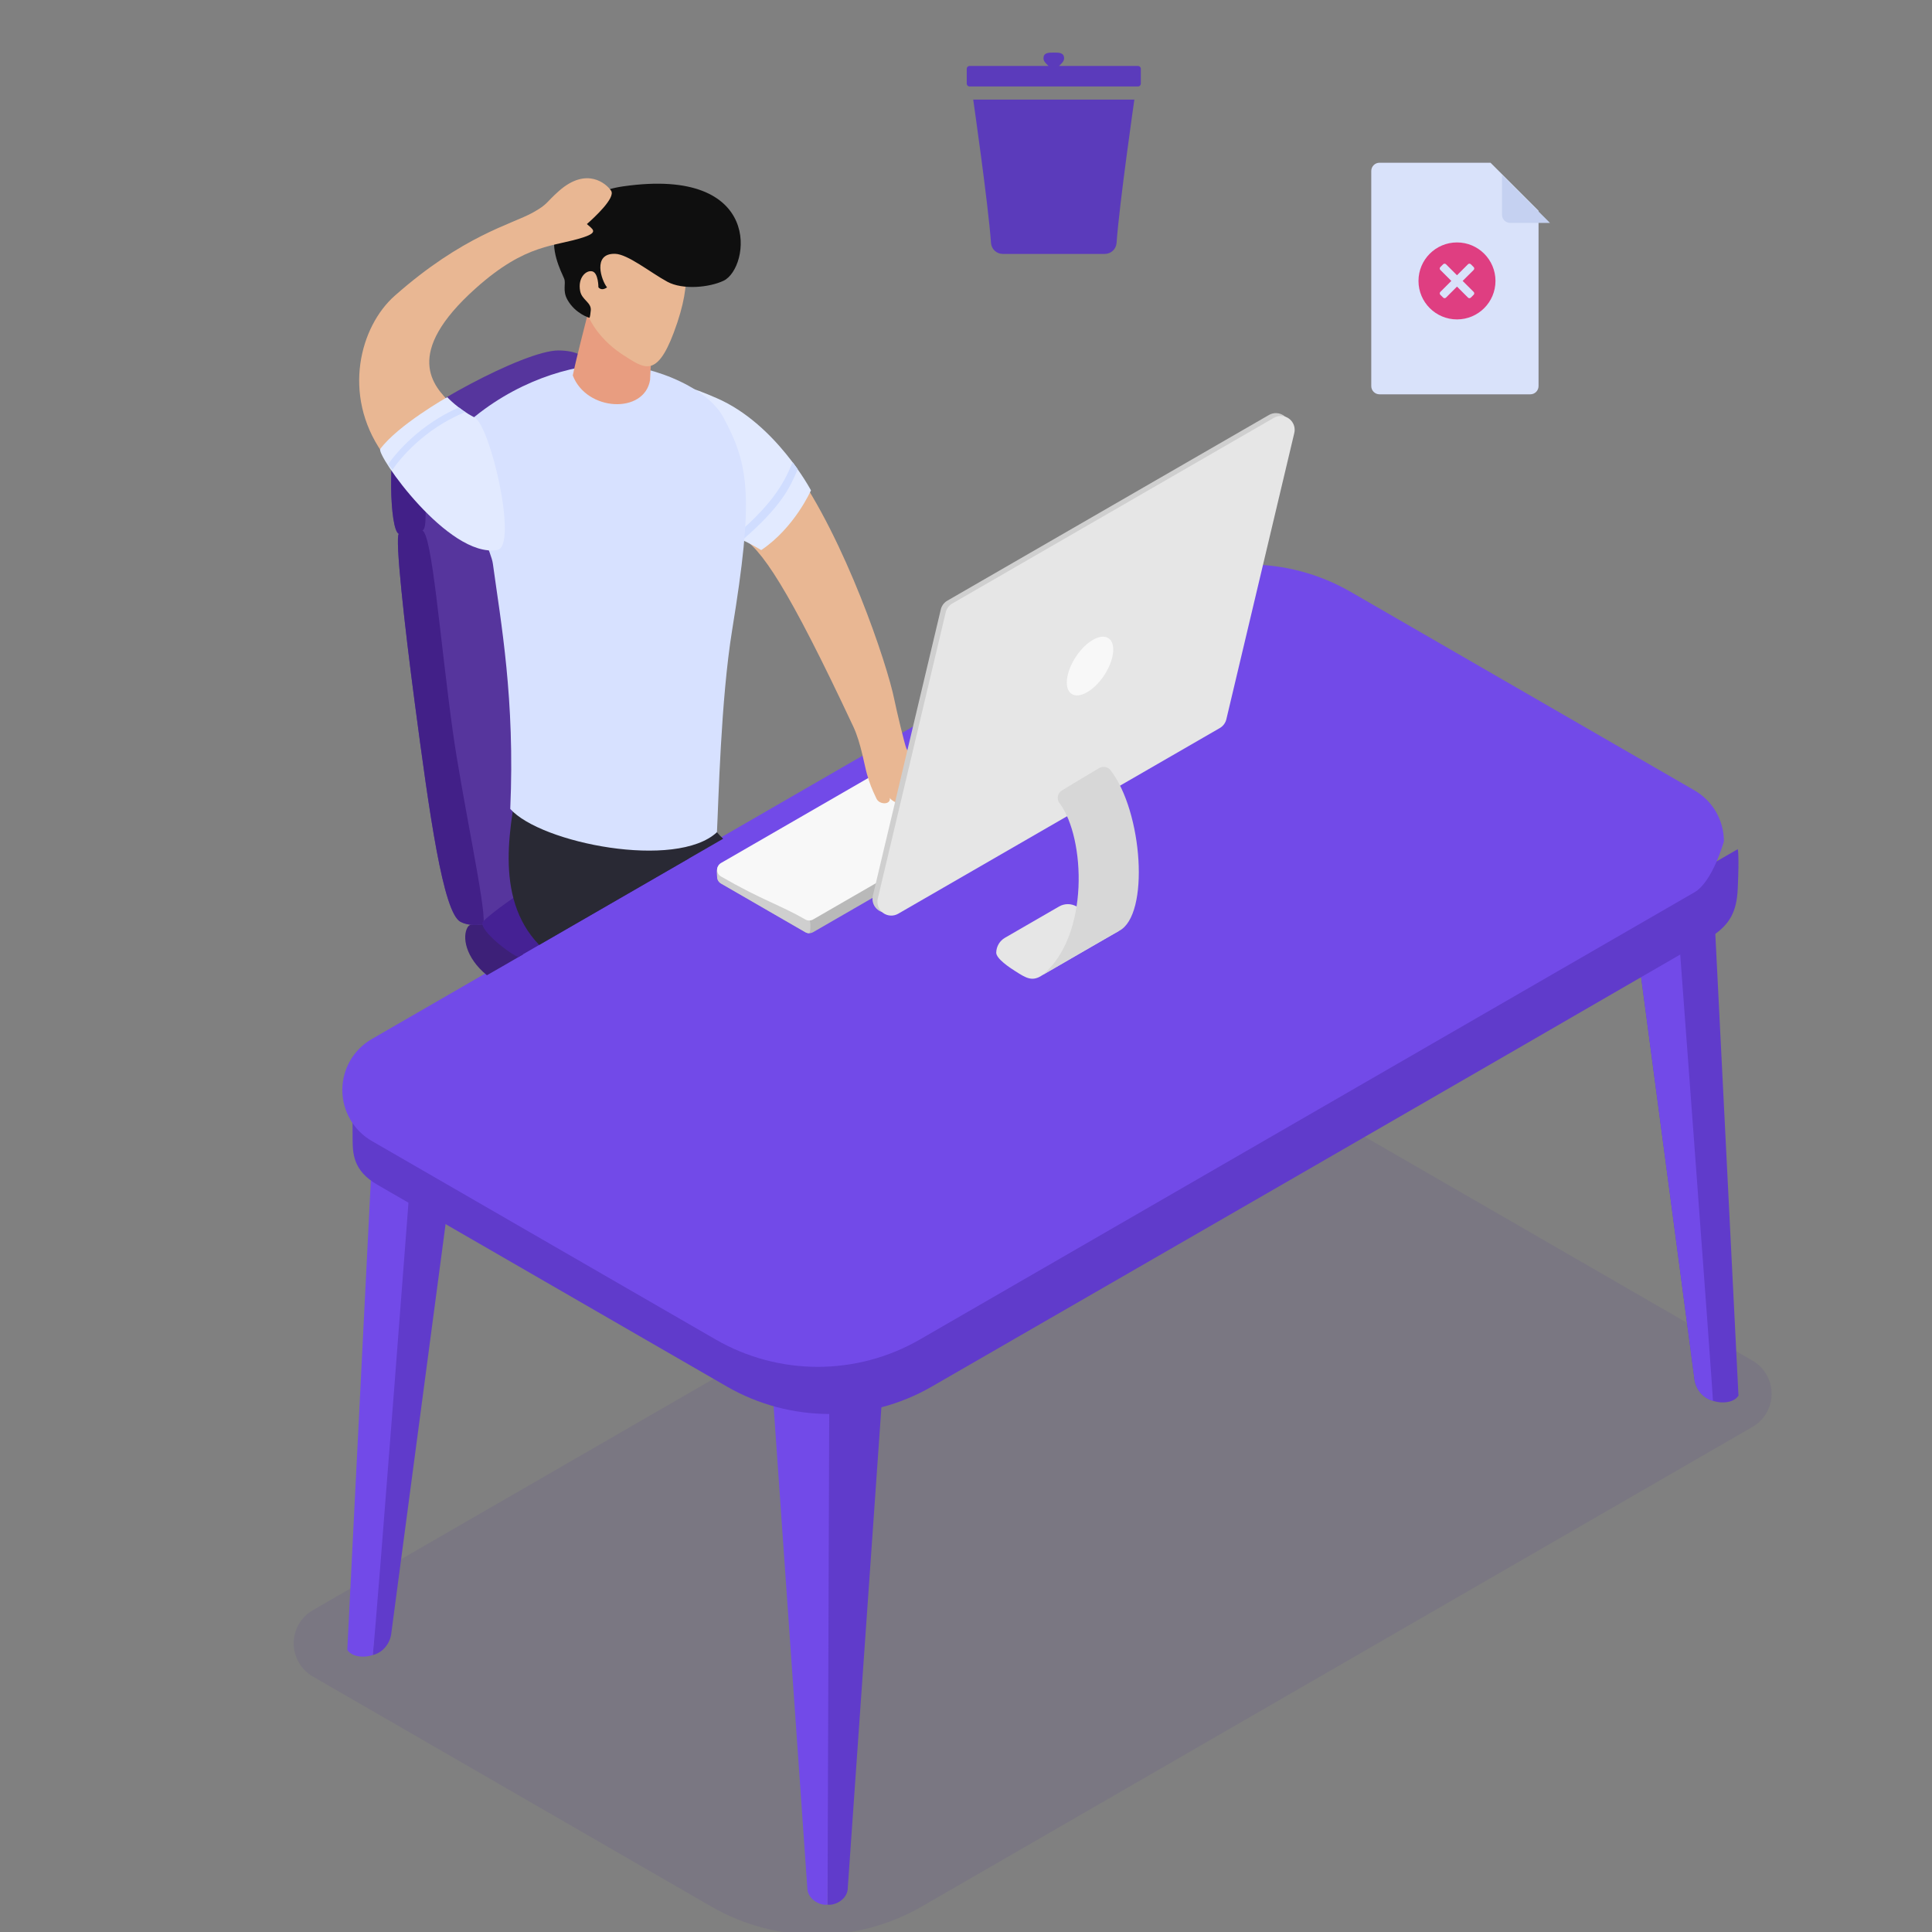 <svg clip-rule="evenodd" fill-rule="evenodd" stroke-linejoin="round" stroke-miterlimit="2" viewBox="0 0 300 300" xmlns="http://www.w3.org/2000/svg" xmlns:xlink="http://www.w3.org/1999/xlink"><rect x="0" y="0" width="300" height="300" fill="#808080" stroke="none"/><clipPath id="a"><path clip-rule="evenodd" d="m524.453 633.267c-10.986-.08-46.859 19.833-50.989 26.126-3.274 4.987-2.8 30.982.186 32.234-1.259 1.173 1.748 28.694 5.152 54.368 4.538 34.225 8.915 66.237 14.5 69.086 12.49 6.37 43.952-20.078 43.952-20.078 6.917-8.097 2.189-96.533.202-142.164-.408-11.607-1.016-19.485-13.003-19.572z"/></clipPath><path d="m534.39 808.3c-3.097-1.788-5.005-5.093-5.005-8.67 0-3.576 1.908-6.881 5.005-8.669 42.24-24.387 162.559-93.853 217.144-125.368 17.035-9.835 38.023-9.835 55.057 0 54.586 31.515 61.893 35.734 104.133 60.121 3.097 1.788 5.005 5.093 5.005 8.669 0 3.577-1.908 6.881-5.005 8.67-42.239 24.387-162.556 93.854-217.141 125.369-17.035 9.835-38.023 9.836-55.058 0-54.586-31.515-61.895-35.735-104.135-60.122z" fill="#2c00a5" fill-opacity=".07" transform="matrix(.594 0 0 .594 -268.85 -219.802)"/><g transform="matrix(.209 0 0 .209 -719.28 -110.896)"><path d="m4096.86 1569.34h-40.5v376.34c5.57.8 13.98-3.66 14.94-11.05zm-316.31-189.34h-34.1s-27.77 372.34-27.96 380.22c6.36-1.45 12.02-6.92 13.6-14.93zm871.6-188.88h62.13l18.87 376.35c-2.91 4.86-11.33 6.39-18.94 3.88-6.29-2.08-12.01-6.93-13.59-14.93z" fill="#603bcb"/><path d="m4015.87 1569.34 41.78.74-1.29 375.6c-5.57.8-13.97-3.66-14.93-11.05zm-267.58-188.11-29.86-1.23-18.87 376.35c2.91 4.86 11.33 6.39 18.93 3.87 2.73-22.77 29.8-378.99 29.8-378.99zm903.86-190.11h34.1s27.78 372.34 27.96 380.23c-6.35-1.46-12.01-6.93-13.59-14.93z" fill="#724ae8"/><path d="m4057.41 1527.33c26.36.04 52.72-6.44 76.34-20.08 176.53-101.92 598.86-345.75 598.86-345.75s1.21 3.19 0 29.44c-.78 17.04-5.92 26.37-18.87 35.04-169.85 98.42-454.04 262.27-580.01 334.85-23.55 13.57-49.82 20.35-76.08 20.32-26.18-.04-52.58-6.84-76.04-20.38-139.92-80.78-143.53-82.87-259.55-149.85-18.41-10.63-18.48-23.32-18.56-34.87-.15-20.16 0-29.32 0-29.32s101.5 58.6 278.02 160.52c23.49 13.56 49.69 20.05 75.89 20.08z" fill="#603bcb"/></g><path d="m543.119 1026.73c-4.898-2.83-7.915-8.06-7.915-13.71 0-5.66 3.017-10.88 7.915-13.71 48.196-27.826 157.257-90.793 208.444-120.345 17.017-9.825 37.983-9.825 55 0 51.186 29.552 44.335 25.597 92.531 53.423 4.898 2.828 7.915 8.054 7.915 13.709 0 0-3.017 10.881-7.915 13.709-48.195 27.826-157.254 90.794-208.44 120.344-17.017 9.83-37.983 9.83-55.001 0-51.187-29.55-44.337-25.6-92.534-53.42z" fill="#724ae8" transform="matrix(.577 0 0 .577 -255.656 -415.257)"/><path d="m299.506 844.982c-.959-.553-1.55-1.577-1.55-2.684s-.417-3.704.681-4.176c6.842 2.672 34.765 19.285 36.46 19.293 2.263.01 97.325-57.196 102.005-59.517.591-.207.357 5.097.357 6.204s-.591 2.131-1.55 2.684c-21.498 12.412-86.858 50.148-99.732 57.581-.48.277-1.015.416-1.55.416s-1.07-.139-1.55-.416c-9.87-5.698-17.256-9.965-33.571-19.385z" fill="#b9b9b9" transform="matrix(.39 0 0 .39 -4.849 -192.354)"/><path d="m299.506 844.982c-.959-.553-1.55-1.577-1.55-2.684s-.412-3.701.687-4.173c6.501 4.481 34.67 19.987 35.96 21.087.746.637.559 5.571.024 5.571s-1.07-.139-1.55-.416c-9.87-5.698-17.256-9.965-33.571-19.385z" fill="#cfcfcf" transform="matrix(.39 0 0 .39 -4.849 -192.354)"/><path d="m299.506 847.25c-.959-.553-1.55-1.577-1.55-2.684s.591-2.131 1.55-2.684c21.5-12.411 86.865-50.143 99.739-57.575 0 0 2.141-.553 3.1 0 9.869 5.698 17.25 7.692 33.564 17.111.959.553 1.55 1.577 1.55 2.684s-.591 2.131-1.55 2.684c-21.498 12.412-86.858 50.148-99.732 57.581-.959.554-2.141.554-3.1 0-9.87-5.698-17.256-7.697-33.571-17.117z" fill="#f8f8f8" transform="matrix(.39 0 0 .39 -4.849 -194.328)"/><path d="m507.713 828.317c-4.994-3.238-13.132-9.684-13.132-9.684s-3.531-.587-4.53 1.038c-1.818 2.96-.773 9.678 6.115 15.313.46-.23 11.565-6.643 11.547-6.667z" fill="#3d2078" transform="matrix(.488 0 0 .488 -166.523 -256.036)"/><g transform="matrix(.488 0 0 .488 -169.211 -254.615)"><path d="m524.453 633.267c-10.986-.08-46.859 19.833-50.989 26.126-3.274 4.987-2.8 30.982.186 32.234-1.259 1.173 1.748 28.694 5.152 54.368 4.538 34.225 8.915 66.237 14.5 69.086 12.49 6.37 43.952-20.078 43.952-20.078 6.917-8.097 2.189-96.533.202-142.164-.408-11.607-1.016-19.485-13.003-19.572z" fill="#56359d"/><g clip-path="url(#a)"><path d="m473.378 662.76s4.584-7.146 10.599-1.972c1.556 1.338 1.386 7.761 1.683 14.126.347 7.451.915 14.896-.696 15.119 3.159.989 5.614 34.298 9.713 63.798 2.959 21.296 10.587 56.045 9.787 61.036-1.227 7.655-10.922.865-16.747-4.285-5.826-5.15-34.458-121.728-14.339-147.822z" fill="#422088" transform="translate(-3.873 .511)"/></g></g><path d="m597.197 882.254c-4.078-1.878-12.913-9.292-11.181-11.271 4.209-4.808 39.182-28.495 49.28-25.649 5.335 1.504 11.198 4.707 16.181 5.582z" fill="#452194" transform="matrix(.488 0 0 .488 -210.97 -281.927)"/><path d="m603.877 878.397 58.552-33.805c-3.415-3.067-5.852-7.394-6.124-14.378l-58.593-7.157c-2.844 16.264-8.645 39.944 6.165 55.34z" fill="#292934" transform="matrix(.488 0 0 .488 -210.97 -281.927)"/><path d="m822.718 551.312c-2.255-2.959-9.691-11.992-10.612-12.714-7.93-6.223-14.822-8.146-15.555-9.454-1.067-1.904.547-3.496 1.967-2.869-1.023-1.423.646-2.981 2.654-2.393-.902-2.005 6.731-3.576 8.719-2.281-1.353-1.963 2.076-3.526 3.781-2.174 3.114 2.471 4.17 3.499 6.364 5.887 1.855 2.018 6.293 8.384 10.861 12.07 39.318 31.733 53.107 39.608 60.67 39.802 22.503 2.116 23.069 43.69-5.591 28.257-25.592-13.78-56.013-44.626-63.258-54.131z" fill="#e9b793" transform="matrix(-.425 -.207 .207 -.425 374.401 513.225)"/><path d="m674.117 259.776c-46.982 1.079-89.441-25.696-105.203-16.965-31.397 17.391-27.657 51.17.608 68.6 13.736 8.47 22.815 10.236 38.621 11.965 37.122 4.06 73.843-19.309 73.843-19.309s2.48-23.483-7.869-44.291z" fill="#e2eaff" transform="matrix(.233 .133 .133 -.233 -73.416 56.286)"/><path d="m657.436 259.444-.615-.052c10.711 28.99 9.182 43.413 7.807 53.607l4.612-2.062c1.386-11.279 2.505-23.137-7.386-51.307z" fill="#d0ddff" transform="matrix(.233 .133 .133 -.233 -73.416 56.286)"/><path d="m519.279 233.88c-28.021 1.544-66.087 14.662-96.606 44.614-13.62 13.368 21.297 72.153 23.336 87.106 5.271 38.649 14.692 89.482 11.476 161.968 20.126 22.698 109.711 40.37 136.576 15.406 1.031-19.458 2.521-87.484 10.057-133.679 14.295-87.629 11.387-108.663-5.974-140.736-11.369-21.003-51.982-36.161-78.865-34.679z" fill="#d7e1ff" transform="matrix(.235 0 0 .235 -28.277 1.629)"/><path d="m505.006 186.699c-3.44 21.624-6.377 36.939-8.24 51.5 11.025 23.059 49.146 21.642 50.985-1.159-.558-12.403-.199-32.26-.515-41.586-.727-21.486-39.454-26.202-42.23-8.755z" fill="#e89d80" transform="matrix(.235 .019 -.019 .235 -23.274 -7.119)"/><path d="m549.811 133.138c1.988 4.572 13.674 12.961 10.429 53.561-2.586 32.358-12.613 27.869-27.681 23.432-13.286-3.911-25.574-11.897-32.446-22.145-17.972-1.464-31.622-39.139-6.126-56.176 23.44-15.663 52.746-5.753 55.824 1.328z" fill="#e9b793" transform="matrix(.226 .065 -.065 .226 -9.865 -26.941)"/><path d="m477.404 129.384c7.121-.918-3.872-13.815 24.144-26.403 85.785-38.542 95.328 28.837 80.852 41.605-7.906 6.973-24.308 13.393-35.531 10.91-12.375-2.737-30.129-10.303-38.25-8.184-14.73 3.844-3.679 19.539 1.042 22.78-1.844 2.22-3.674 2.668-5.492 1.531 0 0-2.592-9.112-6.777-9.011-4.184.1-8.221 6.741-4.124 14.726 2.742 5.343 9.28 5.126 10.251 10.281.971 5.156.496 4.994.496 4.994s-9.582.025-17.152-7.356c-5.156-5.027-3.734-10.127-6.098-12.992-3.488-4.226-14.862-16.377-13.757-29.031.985-11.268 4.603-13.104 10.396-13.85z" fill="#0f0f0f" transform="matrix(.226 .065 -.065 .226 -9.865 -26.941)"/><path d="m566.585 458.84c-17 1.199-48.947 13.032-111.443 3.743-31.734-4.716-67.996-37.427-66.51-86.186.795-26.083 65.54-29.481 58.464 2.643-3.588 16.29-9.436 46.88 57.846 57.323 47.018 7.298 61.312-5.768 82.333-11.111 10.676-2.713 7.668 1.792 6.529 6.513 6.731.992 26.719 4.392 26.642 10.239-.077 5.848-4.972 23.272-30.337 19.544-12.049-1.771-11.296-3.571-23.524-2.708z" fill="#e9b793" transform="matrix(.188 -.122 -.122 -.188 32.172 188.408)"/><path d="m387.706 375.368c-4.599-1.887 3.525-89.04 35.726-100.831 13.943-5.105 38.539 77.175 31.676 87.591-6.863 10.415-9.43 21.455-9.43 21.455s-38.899.108-57.972-8.215z" fill="#e2eaff" transform="matrix(.195 -.111 -.111 -.195 25.113 185.941)"/><path d="m387.973 358.685-.427 2.92-.234 1.936c9.152 4.24 32.574 12.878 61.831 9.875l1.596-3.542.732-1.408c-31.198 3.936-55.636-5.92-63.498-9.781z" fill="#d0ddff" transform="matrix(.195 -.111 -.111 -.195 25.113 185.941)"/><path d="m372.575 744.709c-1.06.612-1.821 1.634-2.104 2.826-2.63 11.08-16.262 68.524-21.84 92.028-.411 1.728.247 3.535 1.671 4.596 1.425 1.061 3.345 1.173 4.883.285 24.55-14.174 91.958-53.092 103.401-59.699 1.061-.612 1.822-1.634 2.105-2.826 2.63-11.081 16.264-68.528 21.843-92.033.41-1.728-.247-3.535-1.672-4.596-1.424-1.061-3.344-1.173-4.882-.285-24.551 14.175-91.961 53.096-103.405 59.704z" fill="#cfcfcf" transform="matrix(.483 0 0 .483 -32.852 -266.422)"/><path d="m372.575 744.709c-1.06.612-1.821 1.634-2.104 2.826-2.63 11.08-16.262 68.524-21.84 92.028-.411 1.728.247 3.535 1.671 4.596 1.425 1.061 3.345 1.173 4.883.285 24.55-14.174 91.958-53.092 103.401-59.699 1.061-.612 1.822-1.634 2.105-2.826 2.63-11.081 16.264-68.528 21.843-92.033.41-1.728-.247-3.535-1.672-4.596-1.424-1.061-3.344-1.173-4.882-.285-24.551 14.175-91.961 53.096-103.405 59.704z" fill="#e6e6e6" transform="matrix(.483 0 0 .483 -32.086 -265.981)"/><ellipse cx="847.847" cy="851.666" fill="#fff" fill-opacity=".71" rx="4.056" ry="5.336" transform="matrix(.54 .358 -.537 .81 168.766 -889.956)"/><path d="m771.324 823.52c-1.469-.929-5.422-3.523-5.387-5.261s.976-3.33 2.481-4.199c5.079-2.942 11.761-6.801 15.322-8.858 1.539-.889 3.436-.889 4.975 0 3.512 2.028 11.988 6.922 11.988 6.922l-21.64 12.495c-2.889 2.002-4.648.868-7.739-1.099z" fill="#e6e6e6" transform="matrix(.548 0 0 .548 -265.039 -300.49)"/><path d="m783.979 776.057c-.486-.55-.702-1.288-.589-2.014.114-.725.545-1.362 1.176-1.737 3.016-1.861 7.897-4.761 10.505-6.311 1.058-.629 2.416-.403 3.213.535 9.151 11.703 11.214 41.06 2.485 45.576-2.241 1.159-21.706 12.513-21.706 12.513 13.425-11.175 12.077-38.851 4.916-48.562z" fill="#d7d7d7" transform="matrix(.548 0 0 .548 -265.039 -300.49)"/><path d="m3860.85 3594.78h-98.13s9.12 63.23 10.84 87.33c.27 3.76 3.39 6.66 7.15 6.66h62.15c3.76 0 6.88-2.9 7.15-6.66 1.72-24.1 10.84-87.33 10.84-87.33zm-52.24-20.46c-1.23-1.15-3.1-2.78-3.1-4.59 0-3.47 2.81-3.57 6.28-3.57 3.46 0 6.27.1 6.27 3.57 0 1.81-1.87 3.44-3.09 4.59h48.1c.95 0 1.72.77 1.72 1.72v9.04c0 .95-.77 1.72-1.72 1.72h-102.56c-.96 0-1.73-.77-1.73-1.72v-9.04c0-.95.77-1.72 1.73-1.72z" fill="#5b3bbb" transform="matrix(.255 0 0 .255 -808.374 -901.208)"/><path d="m3372.43 3573.5h-65.58c-1.28 0-2.51.51-3.42 1.42-.91.9-1.42 2.14-1.42 3.42v127.04c0 1.28.51 2.51 1.42 3.42s2.14 1.42 3.42 1.42h89.08c1.29 0 2.52-.51 3.42-1.42.91-.91 1.42-2.14 1.42-3.42v-103.53z" fill="#d9e2fa" transform="matrix(.263 0 0 .263 -655.498 -914.56)"/><path d="m3783.44 3895.73c8.46 0 15.32 6.87 15.32 15.33s-6.86 15.32-15.32 15.32-15.33-6.86-15.33-15.32 6.87-15.33 15.33-15.33zm0 13.07-4.38-4.38c-.31-.31-.82-.31-1.13 0l-1.13 1.13c-.31.31-.31.82 0 1.13l4.38 4.38-4.38 4.38c-.31.31-.31.82 0 1.13l1.13 1.13c.31.31.82.31 1.13 0l4.38-4.38 4.38 4.38c.31.31.82.31 1.13 0l1.13-1.13c.31-.31.31-.82 0-1.13l-4.39-4.38 4.39-4.38c.31-.31.31-.82 0-1.13l-1.13-1.13c-.31-.31-.82-.31-1.13 0z" fill="#df3e81" transform="matrix(.39 0 0 .39 -1249.3 -1481.69)"/><path d="m3372.43 3573.5 28.34 28.35v-23.51c0-1.28-.51-2.52-1.42-3.42-.9-.91-2.13-1.42-3.42-1.42z" fill="#c5d1f1" transform="matrix(-.263 0 0 -.263 1127.63 974.444)"/></svg>